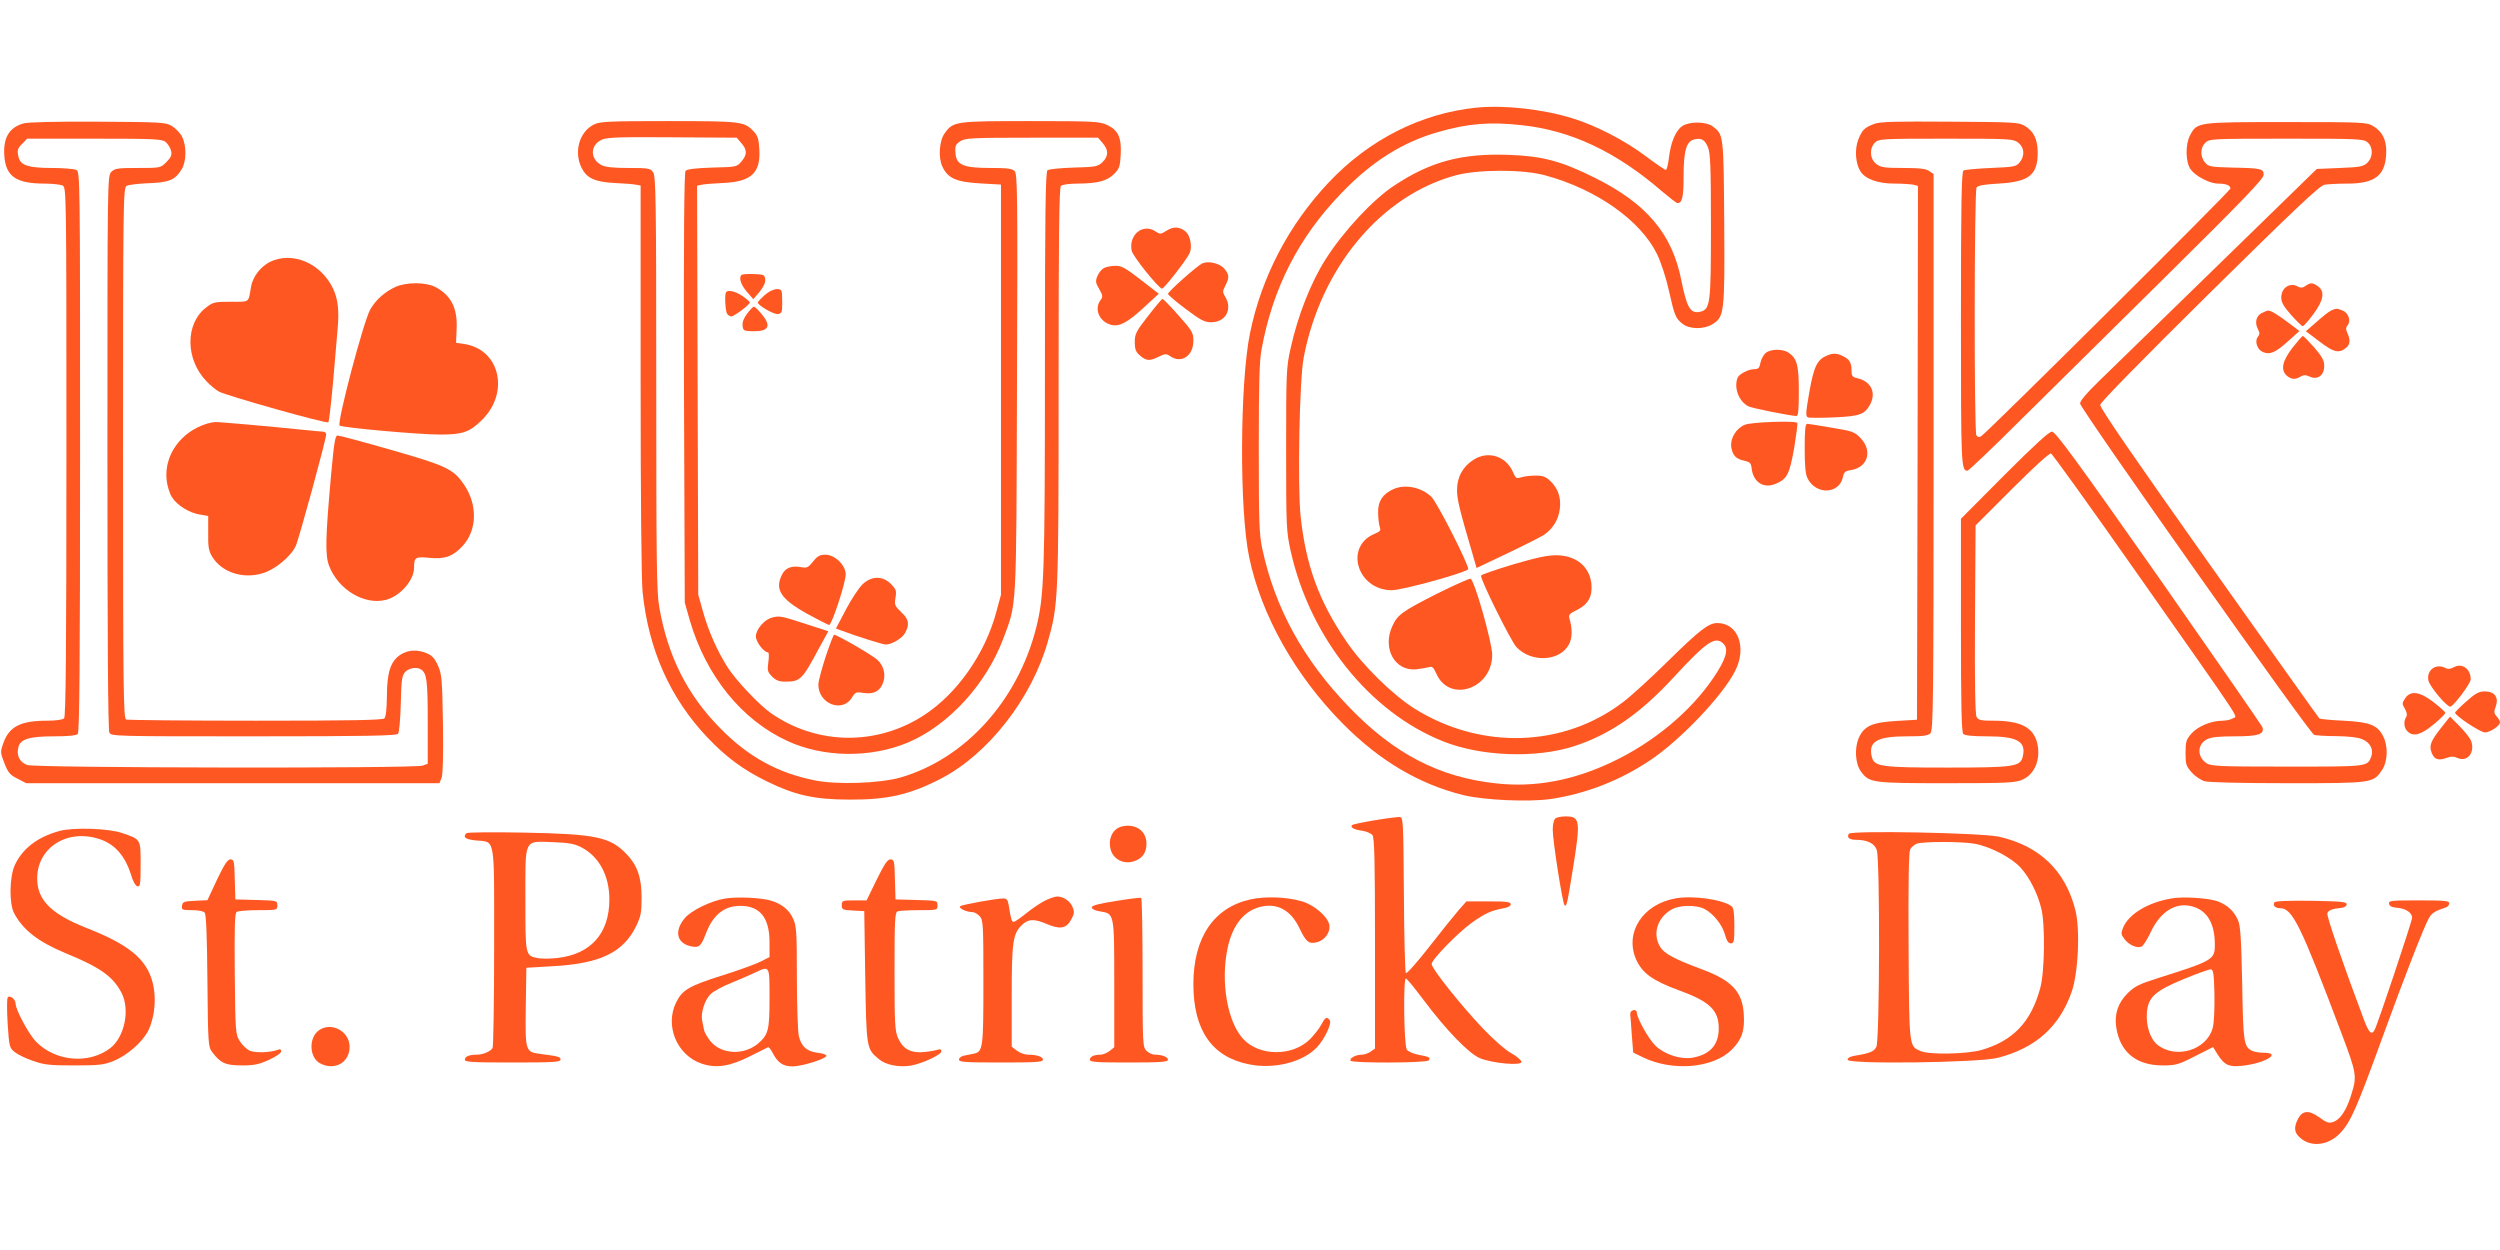 <?xml version="1.0" standalone="no"?>
<!DOCTYPE svg PUBLIC "-//W3C//DTD SVG 20010904//EN"
 "http://www.w3.org/TR/2001/REC-SVG-20010904/DTD/svg10.dtd">
<svg version="1.0" xmlns="http://www.w3.org/2000/svg"
 width="1280pt" height="640pt" viewBox="0 0 1280 640"
 preserveAspectRatio="xMidYMid meet">
<g transform="translate(0,640) scale(0.1,-0.1)"
fill="#ff5722" stroke="none">
<path d="M7560 5849 c-284 -29 -549 -163 -756 -382 -205 -217 -345 -484 -404
-773 -52 -254 -55 -908 -4 -1148 62 -297 236 -605 478 -850 189 -191 390 -310
618 -367 108 -26 334 -36 448 -20 179 27 351 93 508 198 154 102 373 332 436
458 61 120 15 245 -91 245 -45 0 -89 -34 -253 -195 -85 -84 -188 -178 -229
-209 -304 -233 -727 -247 -1067 -35 -111 69 -269 224 -350 344 -142 208 -208
391 -235 643 -16 159 -6 698 16 812 88 460 395 828 777 932 115 31 345 32 460
0 262 -71 487 -230 572 -403 21 -44 46 -120 61 -188 29 -129 34 -141 71 -170
35 -27 107 -28 150 -2 63 38 65 57 62 521 -3 450 -3 451 -59 493 -34 25 -118
26 -155 2 -34 -22 -60 -84 -69 -162 -4 -35 -11 -63 -16 -63 -5 0 -50 31 -101
69 -105 80 -256 158 -376 195 -152 47 -348 69 -492 55z m232 -90 c252 -27 483
-136 718 -339 39 -33 74 -60 78 -60 25 0 32 30 32 137 0 131 14 179 54 189 37
9 55 -1 71 -41 12 -28 15 -103 15 -400 0 -400 -3 -428 -54 -441 -50 -12 -69
18 -97 158 -47 241 -177 395 -444 528 -171 85 -267 111 -438 117 -240 9 -401
-33 -587 -156 -109 -71 -261 -234 -352 -377 -76 -119 -143 -289 -180 -457 -22
-97 -23 -123 -23 -517 0 -397 1 -420 23 -520 98 -442 403 -825 779 -975 196
-79 481 -89 677 -24 182 60 337 168 505 351 171 185 214 214 256 171 27 -27
12 -79 -52 -173 -116 -172 -307 -331 -516 -430 -201 -96 -398 -133 -596 -111
-292 31 -524 152 -754 391 -235 244 -379 507 -444 810 -16 75 -18 137 -18 515
0 322 3 449 14 505 57 314 190 575 409 801 155 162 314 262 499 314 150 43
262 52 425 34z"/>
<path d="M120 5768 c-73 -21 -104 -73 -98 -164 7 -107 60 -144 206 -144 40 0
82 -5 93 -10 19 -11 19 -36 19 -1363 0 -1039 -3 -1356 -12 -1365 -7 -7 -42
-12 -88 -12 -136 0 -195 -31 -224 -118 -15 -42 -14 -47 7 -101 19 -48 29 -59
67 -78 l44 -23 1058 0 1058 0 11 28 c7 17 9 115 7 277 -4 230 -6 254 -26 298
-16 36 -30 51 -56 62 -50 21 -98 18 -137 -8 -49 -33 -68 -90 -68 -212 -1 -65
-5 -105 -13 -113 -9 -9 -169 -12 -659 -12 -356 0 -654 3 -663 6 -14 6 -16 135
-16 1365 0 1283 1 1359 18 1367 9 6 60 12 113 14 107 4 136 17 169 71 25 41
26 120 2 167 -9 19 -33 43 -52 55 -33 19 -53 20 -380 22 -211 1 -359 -2 -380
-9z m728 -95 c12 -10 24 -30 28 -45 5 -22 0 -33 -24 -58 -30 -30 -31 -30 -146
-30 -103 0 -118 -2 -136 -20 -20 -20 -20 -33 -20 -1436 0 -956 3 -1422 10
-1435 10 -19 29 -19 739 -19 573 0 731 3 739 13 6 7 12 75 14 154 3 122 6 144
22 162 19 21 61 28 82 13 29 -19 34 -55 34 -267 l0 -215 -26 -10 c-39 -15
-1979 -12 -2024 3 -39 14 -57 48 -46 91 10 42 57 56 184 56 71 0 112 4 120 12
9 9 12 344 12 1445 0 1406 0 1432 -19 1443 -11 5 -67 10 -126 10 -117 0 -158
13 -169 52 -10 38 -7 48 19 73 l24 25 344 0 c314 0 347 -2 365 -17z"/>
<path d="M3040 5762 c-74 -37 -103 -140 -62 -222 26 -52 68 -72 170 -77 48 -2
97 -6 110 -9 l22 -4 0 -989 c0 -615 4 -1028 10 -1092 30 -294 141 -544 333
-746 95 -100 182 -164 302 -223 144 -71 245 -94 425 -94 194 -1 307 25 465
106 243 125 466 410 549 700 55 193 56 210 56 1310 0 775 3 1017 12 1026 7 7
42 12 87 12 102 1 148 13 185 49 27 27 31 39 34 99 5 88 -13 126 -71 153 -39
17 -70 19 -392 19 -384 0 -394 -1 -438 -62 -28 -38 -34 -125 -12 -171 28 -60
71 -79 194 -86 l106 -6 0 -1050 0 -1050 -23 -85 c-57 -215 -199 -419 -370
-531 -241 -158 -547 -155 -784 9 -61 43 -179 167 -223 236 -53 84 -99 187
-126 286 l-24 85 -3 1047 -3 1047 23 5 c13 3 61 7 108 9 145 6 194 50 188 169
-3 55 -8 72 -28 94 -49 52 -61 54 -437 54 -311 0 -352 -2 -383 -18z m756 -95
c30 -35 30 -59 0 -94 -24 -28 -26 -28 -150 -31 -87 -3 -128 -8 -136 -17 -7 -9
-10 -332 -8 -1111 l4 -1099 26 -92 c84 -285 265 -509 500 -617 184 -85 425
-88 616 -8 207 87 400 297 488 530 71 191 67 120 71 1308 4 977 2 1073 -12
1088 -13 13 -38 16 -123 16 -140 0 -176 15 -180 77 -3 36 1 44 25 60 25 16 56
18 366 18 l339 0 24 -28 c31 -36 30 -67 -2 -98 -24 -22 -35 -24 -147 -27 -67
-2 -128 -8 -134 -14 -10 -8 -13 -224 -13 -1017 0 -1058 -4 -1164 -45 -1326
-95 -374 -364 -670 -695 -766 -107 -30 -326 -38 -441 -14 -188 38 -337 120
-479 264 -171 172 -271 371 -315 625 -13 76 -15 239 -15 1145 0 940 -2 1059
-16 1079 -14 20 -23 22 -125 22 -80 0 -118 4 -140 15 -59 31 -58 103 3 130 27
12 93 14 361 12 l329 -2 24 -28z"/>
<path d="M9597 5766 c-51 -19 -63 -31 -83 -82 -19 -50 -14 -122 12 -162 25
-39 89 -62 174 -62 41 0 85 -3 98 -6 l22 -6 -2 -1367 -3 -1366 -100 -6 c-129
-7 -170 -25 -198 -87 -23 -54 -18 -132 11 -172 43 -58 55 -60 437 -60 322 0
353 2 392 19 62 29 92 104 74 185 -20 82 -85 116 -225 116 -65 0 -77 3 -86 20
-7 13 -10 175 -8 500 l3 480 186 186 c113 113 192 185 200 182 8 -3 203 -275
434 -604 569 -810 520 -736 499 -751 -10 -7 -34 -13 -54 -13 -58 0 -126 -28
-160 -66 -27 -31 -30 -42 -30 -99 0 -58 3 -68 31 -99 17 -20 47 -40 67 -46 22
-6 193 -10 427 -10 435 0 436 0 482 69 28 42 31 120 5 171 -29 58 -69 73 -203
80 -65 3 -120 8 -124 12 -4 3 -258 361 -566 795 -381 538 -558 795 -556 810 1
13 210 226 559 571 438 432 564 551 589 556 17 3 70 6 118 6 138 0 192 40 198
147 5 71 -17 118 -67 148 -34 19 -51 20 -445 20 -456 0 -456 0 -492 -68 -25
-47 -23 -138 3 -174 25 -35 98 -73 140 -73 41 0 64 -9 64 -25 0 -12 -1248
-1252 -1277 -1269 -10 -5 -18 -4 -24 5 -12 19 -11 1250 1 1269 6 10 38 16 112
20 158 9 202 44 201 162 -1 66 -21 107 -67 134 -29 18 -58 19 -381 21 -275 2
-358 0 -388 -11z m737 -97 c31 -25 34 -66 7 -100 -18 -22 -28 -24 -148 -29
-70 -3 -134 -9 -140 -13 -10 -6 -13 -170 -13 -761 0 -759 1 -776 34 -776 5 0
132 120 280 268 149 147 488 482 754 745 379 375 482 482 482 502 0 31 -11 34
-163 37 -111 3 -120 5 -138 27 -25 31 -24 75 3 101 21 19 33 20 414 20 366 0
393 -1 415 -18 30 -25 30 -75 0 -105 -19 -19 -35 -23 -140 -27 l-119 -5 -508
-495 c-279 -272 -552 -538 -606 -590 -64 -62 -98 -102 -98 -116 0 -26 1173
-1686 1198 -1696 9 -4 61 -7 115 -7 61 -1 111 -6 132 -16 40 -16 59 -53 46
-88 -20 -53 -15 -52 -430 -52 -349 0 -389 2 -413 17 -50 33 -49 97 2 123 21
11 61 15 144 15 121 0 152 11 139 48 -4 9 -242 353 -530 765 -425 605 -529
747 -547 747 -15 0 -88 -67 -244 -223 l-222 -223 0 -545 c0 -411 3 -548 12
-557 8 -8 49 -12 120 -12 158 0 204 -26 184 -106 -13 -49 -45 -54 -386 -54
-341 0 -373 5 -386 54 -20 79 26 106 180 106 82 0 108 3 120 16 14 14 16 158
16 1439 l0 1424 -22 15 c-17 12 -49 16 -134 16 -97 0 -115 3 -138 21 -33 26
-36 79 -6 109 19 19 33 20 364 20 332 0 344 -1 370 -21z"/>
<path d="M5973 5219 c-30 -19 -34 -19 -55 -5 -64 45 -140 -14 -124 -97 5 -28
132 -186 155 -195 9 -3 126 147 142 182 14 31 4 88 -19 109 -30 27 -64 29 -99
6z"/>
<path d="M1382 5059 c-49 -25 -89 -77 -97 -129 -14 -82 -5 -75 -103 -75 -82 0
-91 -2 -125 -28 -110 -83 -109 -267 1 -380 20 -21 49 -45 63 -52 42 -22 552
-166 560 -157 4 4 14 95 24 202 9 107 20 233 24 280 8 91 1 151 -24 203 -62
130 -209 192 -323 136z"/>
<path d="M6157 5052 c-26 -11 -177 -145 -177 -157 1 -5 41 -40 91 -77 76 -57
96 -68 130 -68 74 0 110 66 73 129 -15 25 -15 30 0 59 21 41 20 56 -6 87 -24
27 -79 40 -111 27z"/>
<path d="M5653 5028 c-12 -6 -27 -24 -34 -41 -11 -26 -10 -35 9 -67 19 -33 19
-40 7 -56 -35 -47 -6 -113 57 -128 41 -9 83 14 167 92 l74 68 -93 72 c-77 60
-99 72 -129 71 -20 0 -46 -5 -58 -11z"/>
<path d="M3796 4992 c-14 -14 -3 -50 28 -86 l33 -38 32 38 c21 26 31 48 29 64
-3 23 -7 25 -60 27 -31 1 -59 -1 -62 -5z"/>
<path d="M2025 4931 c-55 -25 -101 -66 -129 -115 -34 -58 -173 -585 -157 -595
18 -11 405 -46 516 -46 115 0 150 13 214 76 142 142 89 362 -94 388 l-40 6 3
71 c5 107 -29 173 -110 215 -49 25 -148 25 -203 0z"/>
<path d="M11804 4936 c-13 -10 -25 -11 -35 -5 -42 26 -89 -2 -89 -55 0 -24 12
-45 51 -89 28 -31 54 -57 59 -57 5 0 29 27 54 61 53 71 61 117 24 143 -28 20
-38 20 -64 2z"/>
<path d="M3915 4889 c-19 -17 -35 -34 -35 -38 1 -15 82 -62 103 -59 19 3 22 9
22 53 0 28 -1 56 -3 63 -7 22 -51 13 -87 -19z"/>
<path d="M3717 4903 c-8 -13 -3 -97 6 -110 5 -7 14 -13 22 -13 13 0 94 60 94
71 1 4 -16 18 -37 33 -37 25 -76 34 -85 19z"/>
<path d="M5878 4782 c-61 -78 -68 -92 -68 -133 0 -35 5 -50 23 -66 34 -31 52
-33 96 -11 37 18 42 18 63 4 56 -39 118 2 118 78 0 43 -5 51 -76 131 -41 47
-79 85 -82 85 -4 -1 -37 -40 -74 -88z"/>
<path d="M3826 4795 c-18 -23 -26 -45 -24 -63 3 -25 6 -27 53 -28 82 -1 96 26
44 89 -17 20 -34 37 -39 37 -4 0 -20 -16 -34 -35z"/>
<path d="M11935 4810 c-11 -5 -44 -31 -74 -58 l-55 -48 69 -52 c72 -55 97 -62
133 -36 24 17 28 41 11 78 -9 20 -9 29 1 41 18 22 4 64 -26 75 -30 12 -32 12
-59 0z"/>
<path d="M11580 4797 c-29 -14 -37 -50 -19 -83 10 -19 9 -26 -1 -39 -17 -21
-4 -64 25 -77 36 -16 65 -4 129 54 l59 53 -54 41 c-57 43 -92 64 -106 64 -4 0
-19 -6 -33 -13z"/>
<path d="M11737 4619 c-52 -68 -61 -113 -29 -142 22 -20 45 -22 71 -5 15 9 26
9 46 0 41 -19 75 6 75 54 0 28 -10 47 -51 95 -29 32 -55 59 -58 59 -4 0 -28
-28 -54 -61z"/>
<path d="M9043 4595 c-12 -9 -25 -31 -29 -50 -5 -29 -11 -35 -31 -35 -31 0
-79 -25 -87 -45 -19 -51 6 -119 55 -145 17 -10 216 -49 247 -50 9 0 12 32 12
125 0 135 -9 169 -52 199 -29 20 -87 20 -115 1z"/>
<path d="M9355 4580 c-51 -21 -68 -56 -91 -186 -19 -109 -20 -126 -7 -131 8
-3 69 -3 134 0 132 6 157 15 185 68 31 61 3 117 -68 133 -23 5 -28 12 -28 35
0 43 -9 60 -41 76 -31 17 -54 18 -84 5z"/>
<path d="M1060 4231 c-134 -41 -220 -161 -207 -288 3 -29 15 -69 27 -88 26
-42 90 -82 146 -90 l40 -7 0 -86 c-1 -74 2 -92 22 -125 49 -77 154 -112 254
-83 64 18 146 85 172 140 16 34 156 546 156 572 0 8 -8 14 -17 14 -10 0 -58 5
-108 10 -153 16 -424 40 -443 39 -9 0 -28 -4 -42 -8z"/>
<path d="M8933 4225 c-45 -19 -75 -70 -69 -114 7 -43 24 -61 67 -70 28 -6 34
-12 37 -36 7 -73 61 -109 124 -82 58 25 70 48 94 182 11 69 19 127 16 130 -12
12 -238 4 -269 -10z"/>
<path d="M9240 4105 c0 -92 4 -134 15 -155 44 -86 164 -80 181 9 5 24 12 30
41 34 86 14 111 97 51 162 -31 33 -40 37 -148 55 -63 11 -121 20 -127 20 -10
0 -13 -32 -13 -125z"/>
<path d="M1696 3978 c-30 -332 -32 -420 -11 -475 47 -123 182 -203 292 -174
73 20 143 100 143 165 0 52 7 57 75 50 81 -8 123 6 173 60 75 81 78 210 9 313
-55 81 -89 98 -373 179 -142 41 -266 74 -275 74 -13 0 -18 -31 -33 -192z"/>
<path d="M7546 4047 c-56 -35 -86 -89 -86 -156 0 -48 12 -98 81 -333 l19 -66
158 75 c86 41 171 84 188 95 44 30 73 77 80 130 8 58 -8 106 -47 144 -25 24
-39 29 -77 29 -26 0 -59 -4 -74 -9 -24 -7 -28 -5 -41 26 -35 82 -126 112 -201
65z"/>
<path d="M7135 3896 c-56 -25 -80 -62 -79 -119 0 -29 4 -62 8 -74 7 -19 3 -24
-26 -36 -156 -65 -90 -287 87 -289 51 -1 385 91 392 108 6 17 -160 345 -189
371 -52 49 -134 65 -193 39z"/>
<path d="M4163 3525 c-25 -31 -32 -34 -60 -29 -49 9 -81 -3 -98 -36 -40 -77
-9 -126 125 -201 58 -32 110 -58 115 -59 14 0 85 217 85 259 0 47 -55 101
-104 101 -28 0 -41 -7 -63 -35z"/>
<path d="M7750 3511 c-90 -27 -166 -53 -167 -58 -6 -16 153 -336 181 -366 76
-81 223 -74 269 14 18 33 18 81 2 134 -5 17 2 24 39 42 57 28 80 69 74 133 -9
87 -74 143 -172 147 -48 1 -96 -8 -226 -46z"/>
<path d="M4416 3408 c-19 -18 -57 -76 -85 -129 l-51 -97 27 -10 c76 -29 213
-72 228 -72 32 0 86 33 100 61 23 44 18 69 -21 105 -33 32 -35 37 -29 74 6 35
3 43 -23 70 -44 43 -100 42 -146 -2z"/>
<path d="M7355 3359 c-177 -90 -199 -106 -226 -164 -53 -114 12 -232 121 -222
25 3 54 8 66 11 17 6 23 0 39 -35 68 -150 285 -75 285 98 0 64 -92 387 -111
390 -8 1 -86 -34 -174 -78z"/>
<path d="M3953 3238 c-40 -10 -83 -61 -83 -97 0 -27 41 -81 62 -81 5 0 6 -22
2 -49 -6 -44 -4 -52 19 -75 19 -19 36 -26 66 -26 79 0 87 8 175 172 l47 86
-108 35 c-136 44 -141 45 -180 35z"/>
<path d="M4227 3037 c-20 -62 -37 -126 -37 -142 0 -100 125 -147 173 -65 15
25 22 28 52 23 53 -9 84 4 102 41 21 44 11 95 -25 128 -25 23 -206 128 -221
128 -4 0 -23 -51 -44 -113z"/>
<path d="M12566 2985 c-20 -11 -33 -12 -46 -5 -49 26 -99 -13 -86 -66 9 -33
96 -136 112 -132 19 5 104 119 104 140 0 53 -43 84 -84 63z"/>
<path d="M12628 2809 c-32 -28 -58 -54 -58 -58 0 -15 129 -101 153 -101 26 0
77 34 77 52 0 6 -8 20 -17 30 -14 16 -15 24 -5 50 17 47 -5 78 -56 78 -30 0
-48 -10 -94 -51z"/>
<path d="M12314 2824 c-16 -24 -16 -28 -1 -53 10 -18 13 -32 7 -41 -15 -23
-12 -57 6 -74 29 -30 69 -19 133 34 34 28 61 55 61 60 0 5 -27 29 -59 54 -72
56 -120 62 -147 20z"/>
<path d="M12498 2673 c-53 -68 -62 -91 -48 -127 13 -34 34 -42 75 -27 25 9 39
9 58 0 51 -23 92 31 68 90 -7 15 -34 49 -60 75 l-47 47 -46 -58z"/>
<path d="M7037 2200 c-60 -10 -111 -21 -114 -24 -12 -11 9 -24 49 -29 23 -3
48 -14 55 -23 10 -14 13 -133 13 -555 l0 -538 -22 -15 c-12 -9 -33 -16 -46
-16 -30 0 -64 -18 -57 -31 9 -13 392 -12 400 2 10 15 4 18 -50 28 -27 5 -55
17 -62 27 -15 20 -19 364 -5 364 5 0 45 -49 90 -109 117 -156 231 -274 289
-299 64 -26 213 -40 213 -19 0 8 -24 29 -53 45 -31 17 -93 72 -147 129 -112
118 -260 304 -260 327 0 23 134 160 206 212 66 47 99 62 159 73 25 4 40 12 40
21 0 12 -20 15 -114 15 l-113 0 -38 -43 c-21 -24 -89 -108 -151 -188 -62 -79
-116 -141 -121 -136 -4 4 -9 185 -10 402 -3 387 -3 395 -23 397 -11 0 -69 -7
-128 -17z"/>
<path d="M7962 2208 c-7 -7 -12 -32 -12 -56 0 -58 50 -374 60 -386 11 -11 14
4 45 196 38 239 35 258 -40 258 -23 0 -46 -5 -53 -12z"/>
<path d="M5742 2168 c-45 -12 -69 -62 -56 -115 12 -52 67 -80 119 -63 44 14
65 44 65 91 0 66 -58 105 -128 87z"/>
<path d="M303 2145 c-112 -31 -188 -90 -227 -174 -28 -61 -30 -200 -3 -248 46
-86 125 -146 262 -203 178 -73 243 -119 287 -203 45 -86 16 -227 -58 -284
-110 -83 -279 -68 -379 33 -38 39 -105 164 -105 195 0 22 -28 45 -40 33 -5 -5
-5 -62 -1 -133 8 -121 9 -126 37 -148 16 -13 58 -33 94 -45 56 -20 85 -23 210
-23 128 0 152 3 202 23 71 29 149 98 178 157 28 58 39 142 28 212 -22 140
-110 220 -348 313 -164 65 -237 131 -248 225 -19 169 136 284 311 231 82 -25
136 -84 168 -185 10 -34 23 -57 33 -59 14 -3 16 11 16 112 0 131 2 128 -95
161 -70 24 -253 30 -322 10z"/>
<path d="M2388 2134 c-20 -20 -5 -32 48 -37 102 -10 94 33 94 -546 0 -278 -4
-511 -8 -517 -12 -18 -49 -34 -81 -34 -39 0 -61 -9 -61 -26 0 -12 42 -14 245
-14 208 0 245 2 245 15 0 14 -11 17 -104 29 -76 10 -77 13 -74 240 l3 201 135
8 c242 13 361 70 427 205 24 50 28 69 28 147 0 102 -22 165 -78 223 -83 87
-159 102 -522 109 -159 3 -293 2 -297 -3z m588 -72 c91 -47 144 -145 144 -267
0 -174 -95 -281 -267 -300 -34 -4 -78 -4 -97 -1 -67 13 -66 9 -66 301 0 319
-10 298 145 293 78 -3 109 -9 141 -26z"/>
<path d="M9466 2131 c-12 -19 3 -31 38 -31 56 0 94 -18 105 -52 17 -47 15
-975 -2 -1008 -12 -24 -34 -33 -109 -45 -25 -4 -38 -11 -38 -21 0 -24 675 -15
769 10 194 50 316 160 378 338 34 98 44 318 19 418 -51 202 -183 329 -391 376
-89 20 -758 33 -769 15z m645 -51 c81 -15 191 -73 236 -124 46 -52 85 -130
104 -206 21 -81 18 -327 -5 -409 -47 -174 -139 -270 -301 -317 -74 -21 -265
-25 -310 -6 -61 26 -60 12 -63 534 -2 334 1 484 8 499 6 11 21 24 33 29 30 12
233 12 298 0z"/>
<path d="M1111 1896 l-49 -105 -64 -3 c-57 -3 -63 -5 -66 -25 -3 -21 0 -23 51
-23 33 0 59 -5 65 -13 8 -9 12 -127 14 -349 3 -322 4 -338 24 -364 42 -57 69
-69 152 -69 63 0 88 5 140 29 35 16 62 35 62 43 0 10 -6 13 -17 8 -39 -14
-113 -17 -143 -5 -16 7 -40 29 -52 49 -22 35 -23 44 -26 345 -2 246 0 311 10
317 7 5 57 9 111 9 96 0 97 0 97 25 0 24 -1 24 -107 27 l-108 3 -3 103 c-2 93
-4 102 -22 102 -15 0 -31 -25 -69 -104z"/>
<path d="M4488 1895 l-51 -105 -64 0 c-60 0 -63 -1 -63 -25 0 -22 4 -24 58
-27 l57 -3 5 -335 c6 -368 6 -370 70 -423 34 -29 101 -43 163 -33 58 10 157
56 157 73 0 10 -6 13 -16 9 -9 -3 -39 -9 -68 -12 -70 -8 -111 13 -137 69 -17
38 -19 69 -19 343 0 266 2 303 16 308 9 3 58 6 110 6 93 0 94 0 94 25 0 24 -1
24 -107 27 l-108 3 -3 103 c-2 94 -4 102 -23 102 -15 0 -31 -24 -71 -105z"/>
<path d="M3710 1799 c-71 -12 -172 -61 -204 -100 -54 -64 -42 -126 27 -143 45
-11 56 -3 81 64 37 97 94 142 177 142 100 0 149 -61 149 -186 l0 -76 -47 -24
c-27 -13 -114 -45 -194 -70 -169 -53 -205 -74 -236 -136 -61 -120 2 -273 130
-316 74 -25 144 -14 247 38 47 24 88 44 92 46 4 2 14 -10 23 -27 27 -53 54
-71 104 -71 51 1 174 40 172 55 0 6 -21 12 -46 15 -55 7 -83 33 -95 86 -5 21
-10 156 -10 299 0 232 -2 264 -19 301 -20 45 -57 75 -111 92 -51 16 -177 22
-240 11z m230 -509 c0 -166 -6 -188 -60 -234 -71 -59 -183 -55 -240 10 -16 19
-32 46 -35 59 -3 14 -7 36 -10 50 -8 39 13 105 43 135 15 14 63 41 107 58 44
18 98 41 120 52 77 36 75 39 75 -130z"/>
<path d="M5355 1791 c-22 -10 -66 -39 -98 -65 -31 -25 -61 -46 -67 -46 -10 0
-14 13 -25 83 -4 28 -11 37 -26 37 -39 0 -214 -32 -223 -40 -10 -10 33 -30 63
-30 10 0 26 -9 37 -21 18 -20 19 -40 19 -338 0 -339 -2 -356 -50 -366 -14 -3
-36 -7 -50 -10 -14 -3 -25 -12 -25 -20 0 -13 32 -15 215 -15 176 0 215 2 215
14 0 15 -30 26 -76 26 -17 0 -43 9 -58 21 l-26 20 0 257 c0 279 6 319 50 364
34 34 64 35 130 7 67 -29 100 -23 124 22 17 31 18 40 7 66 -12 30 -47 53 -79
53 -9 0 -35 -9 -57 -19z"/>
<path d="M5713 1787 c-88 -14 -123 -23 -123 -33 0 -8 16 -16 40 -20 76 -12 75
-5 75 -371 l0 -325 -24 -19 c-13 -10 -34 -19 -46 -19 -34 0 -55 -10 -55 -26 0
-12 36 -14 200 -14 164 0 200 3 200 14 0 14 -29 26 -67 26 -13 0 -32 9 -43 20
-19 19 -20 33 -20 399 0 209 -3 382 -7 384 -5 2 -63 -5 -130 -16z"/>
<path d="M6402 1795 c-188 -42 -291 -195 -292 -432 0 -238 95 -376 288 -413
127 -25 272 12 344 87 40 42 79 125 66 140 -16 19 -22 16 -43 -23 -10 -20 -37
-53 -58 -75 -90 -89 -261 -88 -343 3 -80 87 -115 292 -79 462 25 120 85 195
173 214 84 19 153 -20 196 -112 32 -67 47 -80 85 -71 43 9 74 51 67 90 -8 42
-77 102 -140 120 -75 23 -190 27 -264 10z"/>
<path d="M8577 1800 c-165 -30 -258 -172 -202 -308 31 -73 84 -112 220 -162
158 -57 205 -102 205 -195 0 -86 -46 -136 -138 -151 -59 -9 -141 18 -186 62
-36 35 -96 143 -96 172 0 8 -8 12 -17 10 -11 -2 -17 -11 -16 -23 1 -11 5 -59
8 -107 l7 -87 51 -25 c152 -73 358 -55 453 39 53 53 68 99 62 186 -8 112 -62
169 -211 225 -141 52 -196 81 -217 116 -40 66 -15 149 58 191 41 24 127 25
169 3 45 -23 92 -82 105 -132 9 -31 17 -44 30 -44 16 0 18 10 18 89 0 62 -4
92 -13 100 -44 35 -198 58 -290 41z"/>
<path d="M11118 1800 c-122 -21 -219 -80 -248 -150 -11 -28 -11 -34 7 -58 23
-30 63 -48 87 -39 9 4 29 35 45 69 50 110 130 161 216 137 76 -21 115 -87 115
-196 0 -76 -10 -82 -285 -169 -102 -32 -126 -44 -161 -79 -49 -48 -69 -106
-59 -174 19 -127 101 -195 235 -196 70 0 82 3 168 47 l93 47 24 -39 c34 -53
57 -64 124 -57 119 13 208 67 110 67 -22 0 -49 5 -59 10 -42 22 -45 44 -50
345 -5 235 -9 297 -22 325 -19 43 -52 75 -98 93 -44 19 -181 28 -242 17z m220
-493 c1 -73 -2 -146 -9 -170 -30 -113 -187 -161 -282 -87 -38 30 -60 98 -55
165 7 81 41 111 193 174 66 27 127 49 135 48 12 -2 16 -25 18 -130z"/>
<path d="M11645 1780 c-10 -16 4 -30 30 -30 62 0 105 -88 311 -634 79 -209 82
-225 55 -313 -25 -84 -57 -134 -94 -147 -22 -8 -34 -5 -72 23 -54 39 -87 36
-110 -9 -21 -42 -19 -68 10 -94 57 -53 150 -41 210 26 51 55 84 131 210 478
118 325 217 578 242 621 15 25 31 35 86 53 9 3 17 12 17 21 0 13 -23 15 -156
15 -143 0 -155 -1 -152 -17 2 -13 15 -19 43 -21 43 -4 75 -25 75 -51 0 -17
-176 -545 -192 -574 -15 -29 -29 -16 -55 53 -105 279 -192 531 -187 544 6 16
24 23 74 28 14 2 25 9 25 18 0 13 -28 15 -182 18 -116 1 -184 -1 -188 -8z"/>
<path d="M1633 1125 c-54 -38 -50 -141 7 -170 74 -38 150 5 150 85 0 80 -93
130 -157 85z"/>
</g>
</svg>
